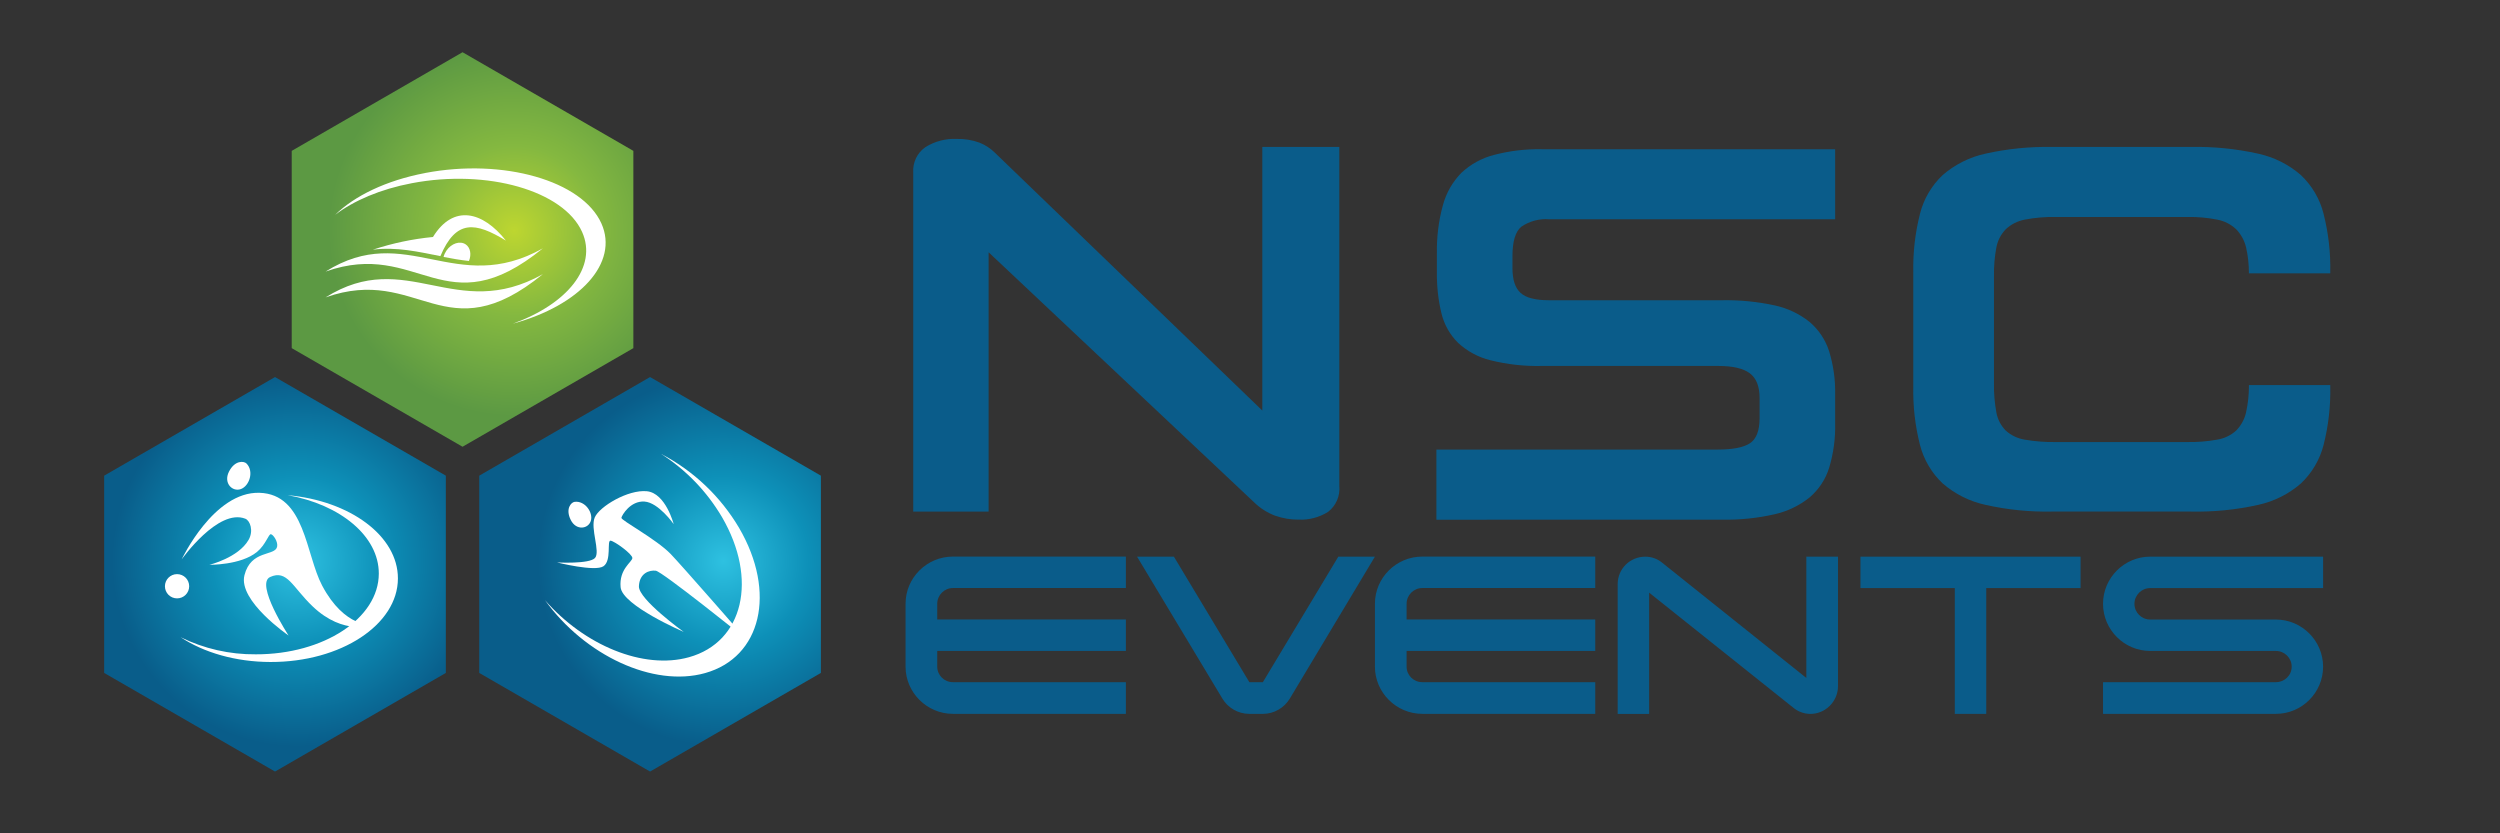 <svg xmlns="http://www.w3.org/2000/svg" xmlns:xlink="http://www.w3.org/1999/xlink" id="Layer_1" data-name="Layer 1" viewBox="0 0 798.04 266.03"><rect x="0" y="0" width="798.04" height="266.03" fill="#333333" stroke="none"/><defs><style> .cls-1 { fill: #0a5c8a; } .cls-1, .cls-2, .cls-3, .cls-4, .cls-5, .cls-6, .cls-7 { stroke-width: 0px; } .cls-2 { fill-rule: evenodd; } .cls-2, .cls-6 { fill: #fff; } .cls-8 { clip-path: url(#clippath-2); } .cls-3 { fill: none; } .cls-9 { clip-path: url(#clippath-1); } .cls-4 { fill: url(#radial-gradient-2); } .cls-10 { clip-path: url(#clippath); } .cls-5 { fill: url(#radial-gradient); } .cls-11 { clip-path: url(#clippath-3); } .cls-7 { fill: url(#radial-gradient-3); } </style><clipPath id="clippath"><polygon class="cls-3" points="152.98 151.84 152.98 214.81 207.51 246.29 262.04 214.81 262.04 151.84 207.51 120.36 152.98 151.84"></polygon></clipPath><radialGradient id="radial-gradient" cx="851.8" cy="1759.08" fx="851.8" fy="1759.08" r=".47" gradientTransform="translate(-107061.94 221718.02) scale(125.96 -125.94)" gradientUnits="userSpaceOnUse"><stop offset="0" stop-color="#2ec1e1"></stop><stop offset=".46" stop-color="#0d90b8"></stop><stop offset="1" stop-color="#095d8a"></stop></radialGradient><clipPath id="clippath-1"><polygon class="cls-3" points="93.12 48.16 93.12 111.13 147.65 142.61 202.18 111.13 202.18 48.16 147.65 16.67 93.12 48.16"></polygon></clipPath><radialGradient id="radial-gradient-2" cx="851.8" cy="1759.08" fx="851.8" fy="1759.08" r=".47" gradientTransform="translate(-107137.02 221612.57) scale(125.97 -125.94)" gradientUnits="userSpaceOnUse"><stop offset="0" stop-color="#bdd630"></stop><stop offset=".46" stop-color="#84b840"></stop><stop offset="1" stop-color="#5c9943"></stop></radialGradient><clipPath id="clippath-2"><rect class="cls-3" x="33.25" y="15.96" width="707.59" height="231.45"></rect></clipPath><clipPath id="clippath-3"><polygon class="cls-3" points="33.25 151.84 33.25 214.81 87.79 246.29 142.32 214.81 142.32 151.84 87.79 120.36 33.25 151.84"></polygon></clipPath><radialGradient id="radial-gradient-3" cx="851.8" fx="851.8" r=".47" gradientTransform="translate(-107206.15 221718.02) scale(125.97 -125.94)" xlink:href="#radial-gradient"></radialGradient></defs><g id="Group_336" data-name="Group 336"><g class="cls-10"><g id="Group_335" data-name="Group 335"><rect id="Rectangle_416" data-name="Rectangle 416" class="cls-5" x="152.98" y="120.36" width="109.06" height="125.94"></rect></g></g></g><g id="Group_338" data-name="Group 338"><g class="cls-9"><g id="Group_337" data-name="Group 337"><rect id="Rectangle_417" data-name="Rectangle 417" class="cls-4" x="93.12" y="16.67" width="109.07" height="125.94"></rect></g></g></g><g class="cls-8"><g id="Group_339" data-name="Group 339"><path id="Path_6458" data-name="Path 6458" class="cls-6" d="M235.95,168.55c-5.93-10.06-14.57-18.26-24.92-23.66,7.97,5.11,14.62,12.01,19.43,20.16,11.57,19.85,6.86,39.88-10.51,44.74-14.59,4.08-33.46-3.84-45.99-18.22,12.72,17.65,34.58,27.92,51.11,23.29,17.99-5.03,22.86-25.76,10.88-46.31"></path><path id="Path_6459" data-name="Path 6459" class="cls-6" d="M183.4,160.2c-1.1.15-2.98,2.23-1.21,5.77s5.68,2.88,6.43.23-1.92-6.45-5.22-6"></path><path id="Path_6460" data-name="Path 6460" class="cls-6" d="M215.05,167.31s-2.56-9.92-8.57-10.5-15.11,4.87-16.62,8.35,1.86,10.97.07,12.96-12.12,1.42-12.12,1.42c0,0,12.12,3.05,14.82,1.22s1.01-8.32,2.28-8.17,7,4.29,6.95,5.55-4.29,3.49-3.75,9.32c.54,5.83,20.15,14.26,20.15,14.26,0,0-14.48-10.41-14.31-14.57s3.3-5.23,5.38-4.97,28.62,21.62,28.62,21.62c0,0-20.71-23.73-23.87-26.97-4.61-4.75-15.87-10.73-15.72-11.54s2.86-5.47,7.36-5.18,9.34,7.21,9.34,7.21"></path></g></g><g id="Group_342" data-name="Group 342"><g class="cls-11"><g id="Group_341" data-name="Group 341"><rect id="Rectangle_419" data-name="Rectangle 419" class="cls-7" x="33.25" y="120.36" width="109.07" height="125.94"></rect></g></g></g><g id="Group_343" data-name="Group 343"><path id="Path_6462" data-name="Path 6462" class="cls-6" d="M86.37,211.32c-11.23-.02-21.39-3.05-28.73-7.92,7.46,3.68,15.69,5.55,24.01,5.47,21.66.05,39.24-11.49,39.27-25.76.03-11.98-12.33-22.08-29.11-25.04,19.9,1.76,35.24,13.01,35.21,26.59-.03,14.77-18.23,26.71-40.65,26.66"></path><path id="Path_6463" data-name="Path 6463" class="cls-6" d="M76.94,156.1c2.7-1.04,4.2-5.66,1.75-8.14-.82-.83-3.74-1.1-5.6,2.6s1.15,6.58,3.85,5.54M102.85,186.96c-5.33-10.05-5.39-29.19-20.01-29.65s-24.85,21.26-24.85,21.26c0,0,11.62-16.39,20.32-12.99,1.53.6,2.72,3.88,1.03,6.78-3.29,5.69-12.48,7.93-12.48,7.93,0,0,10.01.15,15.18-4.11,2.83-2.34,3.68-5.73,4.43-5.65s2.37,2.44,1.98,4.04c-.73,3.03-8.36.87-10.42,9.06s14.09,19.24,14.09,19.24c0,0-10.76-16.48-5.89-18.68,5.46-2.47,7.08,3.18,13.55,9.36,9.95,9.51,19.18,5.98,19.18,5.98,0,0-8.93.98-16.11-12.57"></path><path id="Path_6464" data-name="Path 6464" class="cls-6" d="M52.65,187.14c0,2.14,1.73,3.87,3.87,3.87s3.87-1.73,3.87-3.87c0-2.14-1.73-3.87-3.87-3.87h0c-2.14,0-3.87,1.74-3.87,3.87"></path><path id="Path_6465" data-name="Path 6465" class="cls-2" d="M103.93,86.69c25.81-16.22,41.48,8.23,69.36-7.42-31.31,25.53-39.58-3.1-69.36,7.42"></path><path id="Path_6466" data-name="Path 6466" class="cls-2" d="M103.93,94.93c25.81-16.22,41.48,8.23,69.36-7.42-31.31,25.53-39.58-3.1-69.36,7.42"></path><path id="Path_6467" data-name="Path 6467" class="cls-2" d="M119.06,79.69c6.21-2.05,12.64-3.41,19.15-4.04,6.5-10.55,15.9-8.2,23.28,1.15-9.74-5.93-15.92-6.84-20.91,4.96-7.1-1.4-14.01-3.01-21.53-2.06"></path><path id="Path_6468" data-name="Path 6468" class="cls-2" d="M148.65,78.01c-1.82-1.23-4.58-.32-6.16,2.02-.41.61-.72,1.28-.9,1.99,2.67.52,5.36,1,8.11,1.29.85-2.07.47-4.27-1.05-5.31"></path><path id="Path_6469" data-name="Path 6469" class="cls-6" d="M135.72,55.23c-12.5,2.38-22.57,7.31-28.74,13.35,5.99-4.55,14.42-8.19,24.49-10.1,24.11-4.59,48.44,2.39,54.35,15.57,4.96,11.08-4.65,23.01-22.12,29.27,21.44-5.81,33.9-19.43,28.28-31.98-6.11-13.66-31.3-20.87-56.25-16.12"></path></g><rect class="cls-3" x="33.25" y="15.96" width="707.59" height="231.45"></rect><g><path class="cls-1" d="M414.56,165.87c-2.59.03-5.16-.41-7.59-1.28-2.45-.93-4.69-2.35-6.57-4.18l-84.82-79.88v82.78h-24.06V55.1c-.22-3.19,1.23-6.26,3.84-8.1,2.98-1.88,6.46-2.81,9.98-2.65,2.5-.07,4.99.33,7.33,1.19,1.78.7,3.4,1.75,4.78,3.08l85.5,82.43V46.91h24.58v108.2c.31,3.19-1.05,6.32-3.58,8.28-2.8,1.76-6.08,2.63-9.39,2.48"></path><path class="cls-1" d="M458.52,165.88v-22.37h89.83c4.73,0,8.15-.66,10.22-1.99,2.08-1.33,3.12-4.02,3.12-8.06v-6.41c0-3.7-1.04-6.33-3.12-7.89-2.08-1.56-5.43-2.34-10.06-2.34h-56.36c-5.52.13-11.03-.49-16.39-1.82-3.85-.95-7.4-2.86-10.31-5.55-2.6-2.57-4.43-5.81-5.3-9.36-1.05-4.35-1.54-8.8-1.47-13.27v-5.89c-.1-5.21.54-10.41,1.92-15.43,1.04-3.89,3.07-7.44,5.89-10.32,2.93-2.75,6.51-4.72,10.41-5.72,4.98-1.31,10.11-1.92,15.26-1.82h93.65v22.36h-91.22c-3.16-.26-6.31.57-8.93,2.35-1.91,1.55-2.86,4.7-2.86,9.44v3.82c0,3.7.87,6.33,2.6,7.89,1.72,1.57,4.74,2.34,9.01,2.34h55.32c5.62-.1,11.24.45,16.74,1.64,4.09.87,7.91,2.68,11.18,5.29,2.92,2.48,5.08,5.72,6.24,9.37,1.36,4.44,2.01,9.06,1.92,13.7v9.37c.11,4.78-.54,9.55-1.92,14.13-1.14,3.68-3.31,6.95-6.24,9.45-3.27,2.62-7.1,4.45-11.18,5.37-5.49,1.25-11.11,1.83-16.74,1.72l-91.21.02Z"></path><path class="cls-1" d="M743.86,87.27v-.43c.12-6.27-.6-12.52-2.14-18.6-1.19-4.73-3.71-9.02-7.25-12.36-3.91-3.39-8.6-5.74-13.65-6.83-7.06-1.57-14.27-2.29-21.5-2.14h-44.2c-7.17-.14-14.33.58-21.33,2.14-5.05,1.1-9.75,3.45-13.65,6.83-3.55,3.35-6.06,7.64-7.25,12.36-1.54,6.08-2.26,12.34-2.14,18.6v36.51c-.13,6.3.59,12.58,2.14,18.69,1.21,4.7,3.72,8.96,7.25,12.29,3.91,3.38,8.6,5.73,13.65,6.83,7,1.57,14.16,2.29,21.33,2.14h44.2c7.23.16,14.45-.56,21.5-2.13,5.05-1.1,9.75-3.44,13.65-6.83,3.53-3.33,6.05-7.59,7.25-12.29,1.55-6.11,2.27-12.39,2.14-18.69v-.43h-25.96c.01,2.93-.28,5.85-.92,8.71-.49,2.19-1.59,4.2-3.16,5.8-1.69,1.53-3.79,2.54-6.05,2.9-3.13.57-6.3.82-9.48.77h-41.98c-3.35.06-6.69-.2-9.99-.77-2.26-.36-4.36-1.37-6.06-2.9-1.56-1.59-2.6-3.61-2.99-5.8-.56-3.07-.82-6.18-.76-9.3v-34.31c-.05-3.03.2-6.06.76-9.04.41-2.18,1.45-4.2,2.99-5.8,1.68-1.58,3.78-2.65,6.06-3.08,3.29-.64,6.64-.92,9.99-.85h41.99c3.18-.05,6.36.23,9.48.85,2.27.43,4.37,1.49,6.05,3.08,1.55,1.61,2.64,3.62,3.16,5.8.62,2.71.9,5.49.9,8.27h25.97Z"></path><rect class="cls-3" x="291.45" y="44.34" width="452.42" height="156.82"></rect><path class="cls-1" d="M686.37,187.73h55.2v-10.04h-55.2c-8.24,0-15.05,6.74-15.05,15.05s6.81,15.05,15.05,15.05h40.15c2.72,0,5.02,2.22,5.02,5.02s-2.29,4.95-5.02,4.95h-55.2v10.11h55.2c8.32,0,15.05-6.81,15.05-15.05s-6.74-15.05-15.05-15.05h-40.15c-2.72,0-5.02-2.22-5.02-5.02s2.29-5.02,5.02-5.02M634.04,227.88v-40.15h30.11v-10.04h-70.26v10.04h30.11v40.15h10.04ZM576.61,216.41l-46.1-36.85c-1.51-1.22-3.37-1.86-5.3-1.86-4.88,0-8.82,3.87-8.82,8.75v41.44h10.04v-38.71l46.17,36.85c1.43,1.15,3.37,1.86,5.3,1.86,4.8,0,8.75-3.94,8.82-8.75v-41.44h-10.11v38.71ZM438.9,192.75v20.07c0,8.24,6.81,15.05,15.13,15.05h55.2v-10.11h-55.2c-2.8,0-5.02-2.22-5.02-4.95v-5.02h60.22v-10.04h-60.22v-5.02c0-2.72,2.22-5.02,5.02-5.02h55.2v-10.04h-55.2c-8.32,0-15.13,6.74-15.13,15.05M398.82,227.88h4.3c3.66,0,6.88-2.01,8.6-4.87l27.17-45.31h-11.68l-24.09,40.07h-4.3l-24.09-40.07h-11.76l27.24,45.31c1.72,2.87,4.95,4.87,8.6,4.87M289.07,192.75v20.07c0,8.24,6.81,15.05,15.13,15.05h55.2v-10.11h-55.2c-2.8,0-5.02-2.22-5.02-4.95v-5.02h60.22v-10.04h-60.22v-5.02c0-2.72,2.22-5.02,5.02-5.02h55.2v-10.04h-55.2c-8.32,0-15.13,6.74-15.13,15.05"></path></g></svg>
